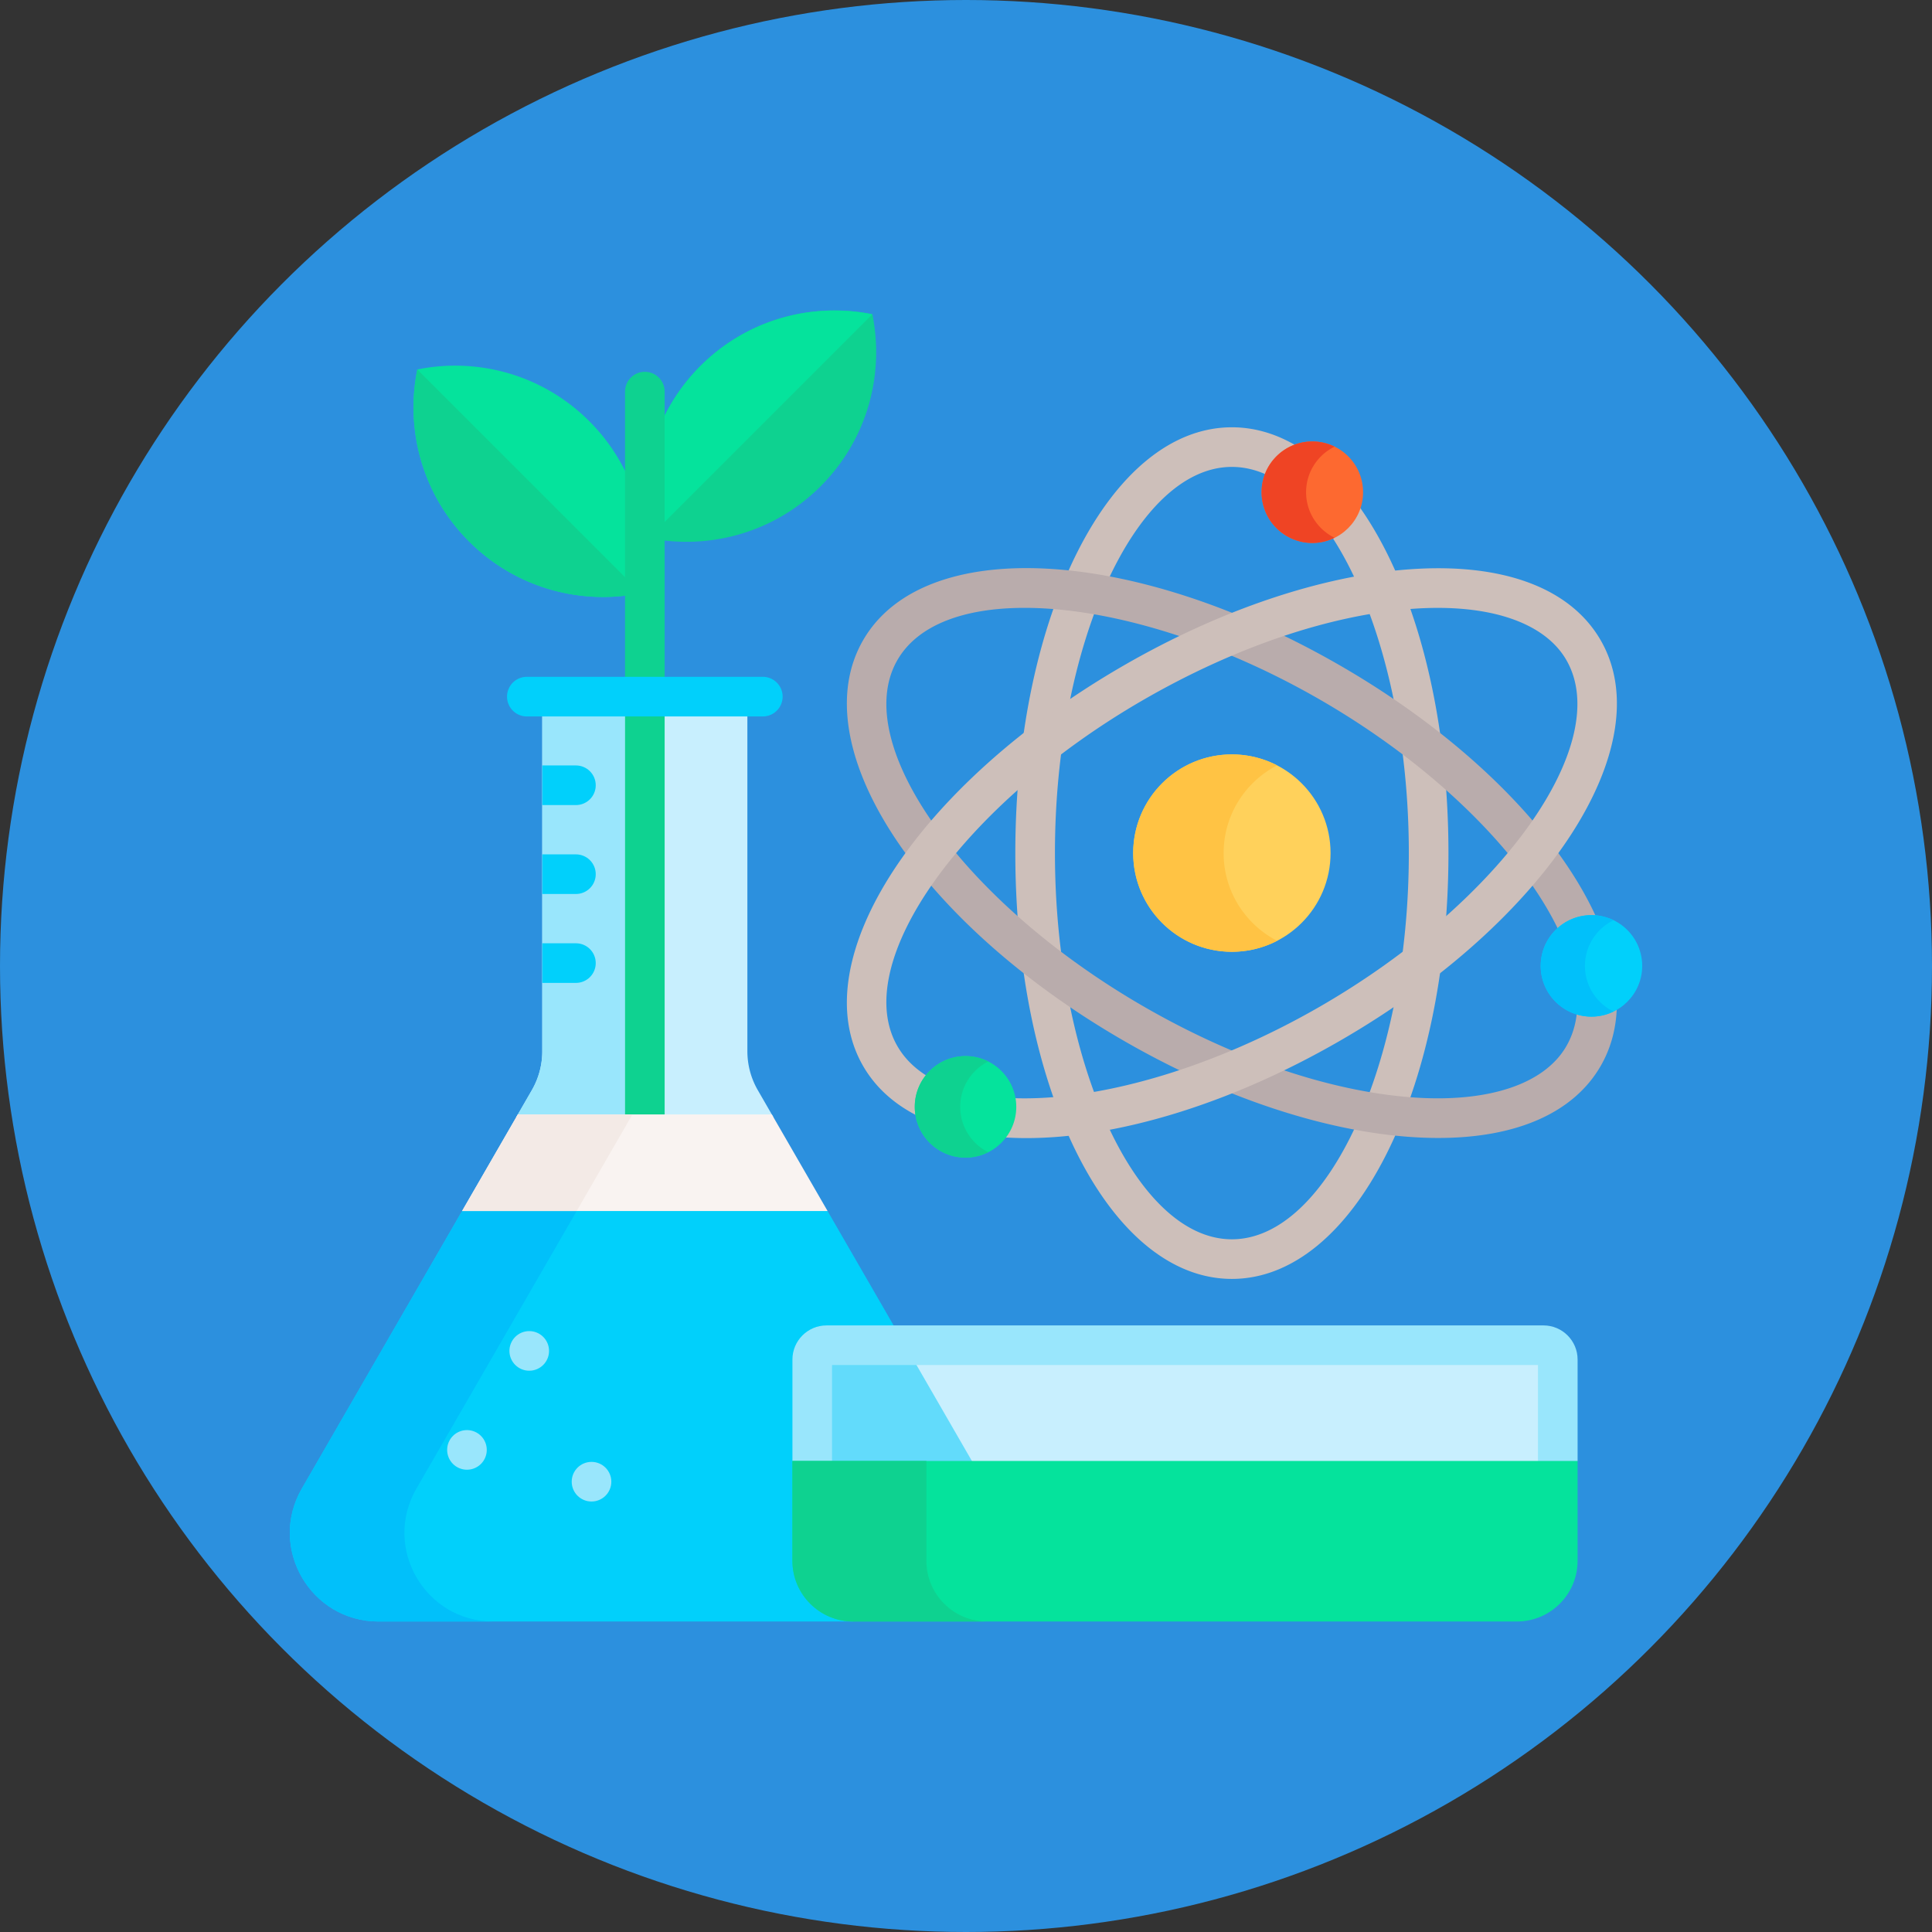 <svg xmlns="http://www.w3.org/2000/svg" version="1.1" xmlns:xlink="http://www.w3.org/1999/xlink" width="512" height="512" x="0" y="0" viewBox="0 0 512 512" style="enable-background:new 0 0 512 512" xml:space="preserve" class=""><rect x="0" y="0" width="512" height="512" fill="#333333" stroke="none"/><circle r="256" cx="256" cy="256" fill="#2C90DE" shape="circle"></circle><g transform="matrix(0.7,0,0,0.7,76.8,76.8)"><path fill="#C8EFFE" d="M173.233 288.27V160.522H95.585V288.27a29.473 29.473 0 0 1-3.949 14.737l-5.884 10.191h97.312l-5.883-10.191a29.483 29.483 0 0 1-3.948-14.737z" opacity="1" data-original="#c8effe"></path><path fill="#01D0FB" d="M191.287 481.166v-76.175c0-6.572 5.347-11.919 11.918-11.919h25.976l-25.578-44.302-7.935-1H73.056l-7.842 1-60.67 105.085c-12.91 22.36 3.228 50.311 29.047 50.311h179.696v-1c-12.131 0-22-9.869-22-22z" opacity="1" data-original="#01d0fb"></path><path fill="#99E6FC" d="M95.585 160.522V288.27a29.473 29.473 0 0 1-3.949 14.737l-5.883 10.19h41.158V160.522z" opacity="1" data-original="#99e6fc"></path><g fill="#01D0FB"><path d="M108.326 180.076H95.585v15h12.741c4.143 0 7.5-3.357 7.5-7.5s-3.358-7.5-7.5-7.5zM108.326 213.738H95.585v15h12.741c4.143 0 7.5-3.357 7.5-7.5s-3.358-7.5-7.5-7.5zM108.326 247.398H95.585v15h12.741c4.143 0 7.5-3.357 7.5-7.5s-3.358-7.5-7.5-7.5z" fill="#01D0FB" opacity="1" data-original="#01d0fb"></path></g><path fill="#0ED290" d="M220.549 9.272c-22.806-4.625-47.423 1.902-65.11 19.589a71.6 71.6 0 0 0-14.527 20.885v45.058c21.331 2.764 43.664-4.036 60.049-20.421 17.686-17.688 24.212-42.305 19.588-65.111z" opacity="1" data-original="#0ed290"></path><path fill="#05E39C" d="m140.911 88.91 79.638-79.638c-22.806-4.625-47.423 1.902-65.11 19.589a71.6 71.6 0 0 0-14.527 20.885V88.91zM127.911 70.63a71.63 71.63 0 0 0-14.527-20.883C95.698 32.061 71.08 25.534 48.274 30.159c-4.625 22.806 1.902 47.423 19.589 65.11 16.385 16.385 38.718 23.185 60.048 20.421z" opacity="1" data-original="#05e39c"></path><path fill="#0ED290" d="M127.911 109.796 48.274 30.159c-4.625 22.806 1.902 47.423 19.589 65.11 16.385 16.385 38.718 23.185 60.048 20.421z" opacity="1" data-original="#0ed290"></path><g fill="#0ED290"><path d="M141.911 147.522V38.541c0-4.143-3.357-7.5-7.5-7.5s-7.5 3.357-7.5 7.5v108.981zM126.911 160.522h15v152.675h-15z" fill="#0ED290" opacity="1" data-original="#0ed290"></path></g><path fill="#01C0FA" d="M33.591 504.166h43.385c-25.82 0-41.957-27.951-29.047-50.311L108.6 348.77H65.215L4.544 453.855c-12.91 22.361 3.227 50.311 29.047 50.311z" opacity="1" data-original="#01c0fa"></path><path fill="#F9F3F1" d="M65.215 348.77h138.388l-21.115-36.572H86.33z" opacity="1" data-original="#f9f3f1"></path><path fill="#F3EAE6" d="M86.33 312.198 65.215 348.77h43.384l21.116-36.572z" opacity="1" data-original="#f3eae6"></path><path fill="#01D0FB" d="M82.239 154.022a7.5 7.5 0 0 0 7.5 7.5h89.339a7.5 7.5 0 0 0 0-15H89.739a7.5 7.5 0 0 0-7.5 7.5z" opacity="1" data-original="#01d0fb"></path><g fill="#99E6FC"><circle cx="90.649" cy="401.722" r="7.5" fill="#99E6FC" opacity="1" data-original="#99e6fc"></circle><circle cx="114.226" cy="451.236" r="7.5" fill="#99E6FC" opacity="1" data-original="#99e6fc"></circle><circle cx="67.07" cy="439.199" r="7.5" fill="#99E6FC" opacity="1" data-original="#99e6fc"></circle></g><path fill="#C8EFFE" d="M204.287 406.072h269.256v38.316H204.287z" opacity="1" data-original="#c8effe"></path><path fill="#62DBFB" d="M204.287 444.389h54.521l-22.121-38.317h-32.4z" opacity="1" data-original="#62dbfb"></path><path fill="#99E6FC" d="M474.625 392.072H203.206c-7.123 0-12.919 5.796-12.919 12.919v38.397l1.776 1h13.224v-37.316h267.257v37.316h13.224l1.776-1v-38.397c-.001-7.123-5.795-12.919-12.919-12.919z" opacity="1" data-original="#99e6fc"></path><circle cx="356.66" cy="213.258" r="37.359" fill="#FFD15B" opacity="1" data-original="#ffd15b"></circle><path fill="#FFC344" d="M353.536 213.258c0-14.461 8.222-26.994 20.241-33.204a37.181 37.181 0 0 0-17.118-4.156c-20.633 0-37.359 16.726-37.359 37.359s16.726 37.359 37.359 37.359a37.184 37.184 0 0 0 17.118-4.156c-12.018-6.207-20.241-18.74-20.241-33.202z" opacity="1" data-original="#ffc344"></path><path fill="#CDBFBA" d="M394.4 93.312c17.526 26.683 29.249 70.962 29.249 119.947 0 79.252-30.677 146.206-66.988 146.206s-66.988-66.954-66.988-146.206S320.349 67.052 356.66 67.052c4.591 0 9.091 1.074 13.451 3.104 1.958-5.122 6.15-9.143 11.392-10.845-7.807-4.721-16.147-7.259-24.843-7.259-45.975 0-81.988 70.811-81.988 161.207s36.014 161.206 81.988 161.206 81.988-70.811 81.988-161.206c0-54.927-13.298-102.619-34.046-131.592A18.28 18.28 0 0 1 394.4 93.312z" opacity="1" data-original="#cdbfba"></path><path fill="#B9ACAC" d="M492.787 274.168c-1.91 0-3.75-.299-5.481-.846-.437 4.73-1.756 9.109-4.026 13.041-8.312 14.394-29.553 21.461-58.287 19.374-31.069-2.251-67.231-14.49-101.826-34.464-68.635-39.627-111.28-99.671-93.125-131.117 7.682-13.305 25.237-19.743 48.137-19.743 31.224 0 72.381 11.972 111.977 34.832 43.454 25.089 76.482 58.359 90.266 87.377 3.252-3.018 7.591-4.88 12.366-4.88.659 0 1.309.04 1.951.108-14.636-32.541-49.363-68.043-97.084-95.595-78.284-45.198-157.616-49.415-180.604-9.599-22.987 39.814 20.33 106.409 98.615 151.607 36.518 21.084 74.958 34.023 108.242 36.435 3.747.271 7.38.406 10.906.406 29.597 0 51.212-9.499 61.455-27.241 3.92-6.789 5.908-14.357 6.127-22.465a18.083 18.083 0 0 1-9.609 2.77z" opacity="1" data-original="#b9acac"></path><path fill="#CDBFBA" d="M496.27 132.655c-11.463-19.855-37.152-29.385-72.361-26.836-33.283 2.412-71.725 15.352-108.242 36.435-78.285 45.198-121.603 111.793-98.615 151.608 4.741 8.212 11.885 14.544 20.914 19.037a18.118 18.118 0 0 1 3.698-15.006c-4.969-3.003-8.913-6.838-11.623-11.53-18.155-31.447 24.49-91.491 93.125-131.118 34.595-19.973 70.758-32.212 101.826-34.464 28.733-2.078 49.977 4.979 58.287 19.375 18.155 31.446-24.49 91.49-93.125 131.117-39.6 22.863-80.752 34.835-111.977 34.833-1.51 0-2.996-.03-4.458-.086.198 1.074.316 2.176.316 3.306 0 4.367-1.547 8.377-4.118 11.518 2.903.203 5.879.31 8.931.31 33.863 0 76.492-12.46 118.807-36.891 78.284-45.199 121.602-111.793 98.615-151.608z" opacity="1" data-original="#cdbfba"></path><circle cx="255.822" cy="309.325" r="19.213" fill="#05E39C" opacity="1" data-original="#05e39c"></circle><circle cx="387.113" cy="76.63" r="19.213" fill="#FD6930" opacity="1" data-original="#fd6930" class=""></circle><path fill="#EF4424" d="M384.753 76.63c0-7.584 4.406-14.123 10.787-17.247a19.099 19.099 0 0 0-8.426-1.966c-10.611 0-19.213 8.602-19.213 19.213s8.602 19.213 19.213 19.213c3.027 0 5.879-.719 8.426-1.966-6.382-3.124-10.787-9.663-10.787-17.247z" opacity="1" data-original="#ef4424" class=""></path><path fill="#0ED290" d="M253.806 309.325c0-7.516 4.326-14.007 10.615-17.164a19.106 19.106 0 0 0-8.599-2.049c-10.611 0-19.213 8.602-19.213 19.213s8.602 19.213 19.213 19.213c3.095 0 6.009-.749 8.599-2.049-6.289-3.157-10.615-9.648-10.615-17.164z" opacity="1" data-original="#0ed290"></path><circle cx="492.787" cy="255.955" r="19.213" fill="#01D0FB" opacity="1" data-original="#01d0fb"></circle><path fill="#01C0FA" d="M490.322 255.955c0-7.605 4.429-14.158 10.839-17.272a19.103 19.103 0 0 0-8.374-1.941c-10.611 0-19.213 8.602-19.213 19.213s8.602 19.213 19.213 19.213a19.1 19.1 0 0 0 8.374-1.941c-6.409-3.114-10.839-9.668-10.839-17.272z" opacity="1" data-original="#01c0fa"></path><path fill="#05E39C" d="M213.287 504.166h251.257c12.703 0 23-10.297 23-23v-37.778H190.287v37.778c0 12.703 10.297 23 23 23z" opacity="1" data-original="#05e39c"></path><path fill="#0ED290" d="M241 481.166v-37.778h-50.713v37.778c0 12.703 10.297 23 23 23H264c-12.703 0-23-10.297-23-23z" opacity="1" data-original="#0ed290"></path></g></svg>